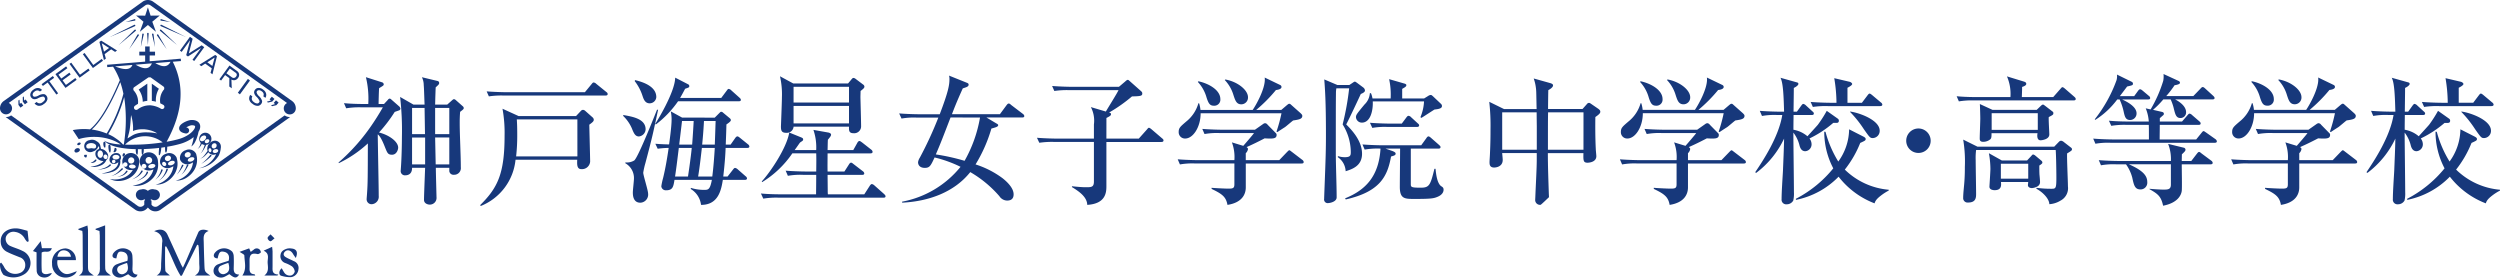 <svg xmlns="http://www.w3.org/2000/svg" xmlns:xlink="http://www.w3.org/1999/xlink" width="371.561" height="41.263" viewBox="0 0 371.561 41.263"><defs><clipPath id="a"><rect width="43.962" height="31.41" fill="#17387b"/></clipPath></defs><g transform="translate(-3925 -43)"><path d="M-303.836-12.162a.394.394,0,0,0-.1-.206l-1.094-.97a.471.471,0,0,0-.248-.124c-.083,0-.144.041-.268.145l-.743.661h-1.8c.021-.867.062-2.147.083-2.56.475-.434.516-.475.516-.661a.292.292,0,0,0-.248-.289l-2.313-.557a2.734,2.734,0,0,1,.268,1.177c.041.33.083,1.92.124,2.891h-1.652l-1.982-1.136a43.664,43.664,0,0,1,.268,5.926c0,1.012-.041,3.2-.165,4.811,0,.083-.021.186-.021.268a.632.632,0,0,0,.723.64c.1,0,.991,0,.97-1.115h1.941c-.021.681-.165,4.006-.165,4.77,0,.578.64.7.805.7a1,1,0,0,0,1.053-1.115c0-.165-.1-3.675-.1-4.357h2v.5a.617.617,0,0,0,.681.537.987.987,0,0,0,1.032-1.115c0-1.838-.165-4.77-.165-6.607,0-.31,0-.888.062-1.631C-303.878-11.955-303.836-12-303.836-12.162Zm-2.147,3.9h-2.106v-3.9h2.106Zm-3.613,0h-1.92v-3.9h1.858Zm3.613,4.5h-2.023l-.083-4.006h2.106Zm-3.593,0h-1.941V-7.764h1.941Zm-3.675-8.3a.609.609,0,0,0-.165-.31l-1.177-1.032a.451.451,0,0,0-.248-.145.406.406,0,0,0-.268.186l-.578.619h-.805c0-.206.041-2.147.083-2.354.619-.372.681-.413.681-.557a.327.327,0,0,0-.248-.31l-2.4-.764a13.741,13.741,0,0,1,.351,3.985h-.681c-.227,0-1.693,0-2.932-.124l.33.764a12,12,0,0,1,2.23-.145h3.221c-.145.248-.681,1.2-1.445,2.333a29.044,29.044,0,0,1-5.141,5.864l.041.1a17.555,17.555,0,0,0,4.315-2.932C-318.1-1.962-318.1-.95-318.207.5c0,.124-.062.764-.062.888a.73.73,0,0,0,.743.764A1.116,1.116,0,0,0-316.473.908c0-1.4-.1-5.843-.145-9.147.207.186.5.454,1.053,1.858.372.929.454,1.177,1.074,1.177.681,0,.909-.764.909-1.053,0-.867-1.28-1.858-2.849-2.251a21.119,21.119,0,0,0,2.333-3.056c.1-.041.537-.186.64-.227A.274.274,0,0,0-313.252-12.059Zm30.807-2.168a.352.352,0,0,0-.165-.268l-1.528-1.239a.666.666,0,0,0-.392-.206c-.124,0-.207.124-.31.248l-.991,1.2H-297.5c-.227,0-1.693-.021-2.932-.124l.33.743a12.644,12.644,0,0,1,2.23-.124h15.114C-282.61-14-282.445-14.041-282.445-14.227Zm-2.065,3.82a.5.5,0,0,0-.186-.351l-1.094-.97a.544.544,0,0,0-.33-.145.487.487,0,0,0-.33.186l-.7.743h-8.528l-2.4-1.094a20.085,20.085,0,0,1,.31,4.006c0,5.616-1.012,7.743-3.634,10.324l.1.124a8.287,8.287,0,0,0,5.162-6.876h9.168c-.021.619-.083,1.4.6,1.4a1.218,1.218,0,0,0,1.321-1.115c0-.516-.124-5.183-.124-5.492C-284.675-10.035-284.51-10.18-284.51-10.407Zm-2.436,5.451h-9.106a27.935,27.935,0,0,0,.165-3.2c0-1.012-.021-1.652-.062-2.292h9Zm15.569-5.761-1.693-.929a5.571,5.571,0,0,1,.124,1.239c0,1.094-.33,3.324-.372,3.675-1.053-.021-1.528-.062-2.044-.1l.351.743a12.232,12.232,0,0,1,1.631-.124c-.227,1.528-.454,2.932-.826,4.46a10.34,10.34,0,0,0-.268,1.239.664.664,0,0,0,.7.6c1.012,0,1.094-.537,1.259-1.549h5.554C-267.227-.021-267.5.02-268.074.02a6.491,6.491,0,0,1-1.982-.289l-.062.145A3.2,3.2,0,0,1-268.57,2.25c2.622.021,3.015-2.313,3.242-3.717h3.262c.124,0,.33-.021.33-.227a.444.444,0,0,0-.206-.31l-1.177-1.032a.8.8,0,0,0-.372-.206c-.124,0-.186.062-.33.248l-.805,1.032h-.64c.268-2.292.33-3.655.351-4.253h3.221c.124,0,.31-.021.31-.227a.467.467,0,0,0-.206-.31l-1.2-.97c-.186-.145-.268-.206-.372-.206-.083,0-.186.041-.33.248l-.681.97h-.723c.062-1.59.083-2.313.1-2.994.516-.351.661-.5.661-.661a.394.394,0,0,0-.145-.248l-.97-.805c-.145-.124-.186-.165-.31-.165-.083,0-.1,0-.227.124l-.743.743Zm4.976.5c-.021.557-.1,3.015-.124,3.51H-268.4c.083-.867.186-1.941.268-3.51Zm-3.262,0c-.041.847-.165,2.767-.227,3.51h-1.92c.083-.764.289-2.4.413-3.51Zm-.289,4.006c-.1,1.094-.372,3.056-.558,4.253h-1.92c.186-1.26.227-1.569.557-4.253Zm.95,4.253c.248-1.466.434-3.221.557-4.253h1.92c-.083,1.3-.186,2.808-.372,4.253Zm-3.407-14.7c-.041,2.209-2.808,6.649-2.973,6.876l.1.083a15.221,15.221,0,0,0,3.3-3.448h9c.124,0,.33,0,.33-.206,0-.145-.1-.227-.207-.33l-1.2-1.074a.736.736,0,0,0-.392-.227c-.124,0-.186.1-.31.268l-.805,1.074h-6.112c.33-.578.516-.929.743-1.363.557-.186.619-.206.619-.392a.283.283,0,0,0-.165-.268Zm-6.029.5A7.187,7.187,0,0,1-277.283-14c.165.5.372,1.156,1.074,1.156a.988.988,0,0,0,.991-.929c0-1.755-2.416-2.333-3.138-2.519Zm-1.734,5.162a5.707,5.707,0,0,1,1.321,1.879c.289.723.5,1.2,1.053,1.2a1.11,1.11,0,0,0,.991-1.053c0-1.549-1.879-1.879-3.283-2.127Zm5.059-.888c-.021.041-2.788,7.1-3.386,7.537a2.132,2.132,0,0,1-1.321.289v.124a2.525,2.525,0,0,1,1.28,2.292c0,.289-.165,1.714-.165,2.044s0,1.528,1.115,1.528A1.208,1.208,0,0,0-276.436.578c0-.5-.723-2.7-.723-3.118a11.5,11.5,0,0,1,.31-1.383c1.032-3.882,1.115-4.295,1.9-7.97Zm30.827-3.428a.409.409,0,0,0-.206-.33l-1.094-.826a.6.6,0,0,0-.33-.145c-.1,0-.165.062-.289.206l-.516.619h-8.135l-1.982-1.074a11.943,11.943,0,0,1,.289,3.118c0,.681-.145,4.315-.145,4.336,0,.6.083.95.785.95a1,1,0,0,0,1.094-.909h8.239c-.021.557-.021.97.681.97a1.024,1.024,0,0,0,1.115-1.012c0-.6-.083-3.613-.1-4.295,0-.392.021-.681.021-.97C-244.432-15.011-244.288-15.135-244.288-15.321Zm-2.292,2.354h-8.239V-15.3h8.239Zm0,3.1h-8.239v-2.6h8.239Zm5.43,10.84c0-.083-.021-.165-.248-.372L-242.8-.64a.8.8,0,0,0-.372-.206c-.165,0-.31.248-.351.31l-.785,1.218h-5.41a5.233,5.233,0,0,1-.021-.6c0-.165-.021-1.92-.021-2.292h5.141c.124,0,.31-.021.31-.227a.459.459,0,0,0-.206-.31l-1.342-1.032c-.145-.1-.268-.248-.413-.248-.124,0-.248.145-.33.289l-.661,1.032h-2.5c-.021-.723,0-1.817,0-2.7h6.38c.145,0,.31-.041.31-.227a.461.461,0,0,0-.206-.33l-1.342-1.053c-.145-.1-.289-.227-.413-.227s-.248.145-.33.31l-.578,1.032h-3.82c.021-.929.021-1.032.041-1.528.372-.454.475-.578.475-.764,0-.227-.392-.31-.413-.31l-2.209-.392a8.018,8.018,0,0,1,.413,2.994h-3.2c.165-.227.289-.392.516-.723.248-.351.268-.392.372-.454.31-.206.372-.248.372-.392,0-.1-.021-.206-.289-.31l-1.776-.723c-.372,2.251-2.767,5.843-4.088,7.268l.062.1A14.69,14.69,0,0,0-255-5.41h3.551c.021.764.021,1.136,0,2.7h-1.611c-.227,0-1.673-.021-2.932-.124l.33.764a10.378,10.378,0,0,1,2.23-.145h1.982c0,1.425-.021,2.478-.021,2.726V.681h-5.245c-.227,0-1.693,0-2.953-.124l.351.764a11.84,11.84,0,0,1,2.23-.145h15.63C-241.335,1.177-241.149,1.177-241.149.97Zm20.627-11.935a.49.49,0,0,0-.206-.31l-1.734-1.321c-.1-.083-.227-.227-.372-.227s-.227.124-.33.248l-.991,1.342h-7.124c.268-.7.661-1.755,1.611-3.841.578-.186.867-.268.867-.557,0-.165-.124-.227-.289-.289l-2.622-1.053a1.916,1.916,0,0,1,.062.5c0,.929-.186,1.941-1.445,5.245h-3.077c-.227,0-1.693-.021-2.953-.124l.351.764a10.378,10.378,0,0,1,2.23-.145h3.242a55.239,55.239,0,0,1-2.746,5.947,1.739,1.739,0,0,0-.268.681c0,.516.372.847.991.847.743,0,.888-.31,1.466-1.549A18.669,18.669,0,0,1-230-3.407a14.636,14.636,0,0,1-8.693,5.183l.021.145c3.861-.186,7.7-1.507,10.117-4.543A16.917,16.917,0,0,1-224.218.97a1.394,1.394,0,0,0,1.136.64c.888,0,.97-.6.97-.929,0-.909-.909-1.817-1.652-2.4a13.683,13.683,0,0,0-4.006-2.044,21.811,21.811,0,0,0,2.354-5.327c.557-.165,1.012-.248,1.012-.516,0-.1-.145-.186-.268-.248l-1.487-.888h5.327C-220.708-10.737-220.522-10.758-220.522-10.964Zm-6.587.227A19.763,19.763,0,0,1-229.4-4.3a31.366,31.366,0,0,0-4.274-.95c.681-1.569,1.094-2.643,2.189-5.492Zm18.79.062c.516-.268.681-.351.681-.578,0-.145-.145-.186-.289-.227a22.844,22.844,0,0,0,3.407-2.4c1.363-.021,1.528-.1,1.528-.434,0-.083,0-.186-.186-.351l-1.652-1.466c-.206-.186-.227-.206-.33-.206s-.268.145-.351.227l-.95.805h-7c-.227,0-1.672-.021-2.932-.124l.33.743a12.643,12.643,0,0,1,2.23-.124h7.309c-.206.475-1.59,2.664-1.879,3.18l-2.23-.661a4.35,4.35,0,0,1,.454,2.581V-7.6h-5.513c-.227,0-1.693-.021-2.953-.124l.351.743a12.643,12.643,0,0,1,2.23-.124h5.885v5.885c0,.847-.392.847-1.2.847-.578,0-1.239-.062-2.065-.145v.124c.95.578,2.251,1.425,2.271,2.643,2.746-.165,2.849-1.838,2.849-2.767V-7.1h8.177c.145,0,.31-.041.31-.227,0-.145-.1-.227-.206-.31l-1.569-1.342c-.227-.186-.31-.227-.392-.227s-.083,0-.31.268l-1.2,1.342h-4.811Zm21.04-3.077c0-1.074-1.528-2.313-3.366-2.643l-.083.083a5.539,5.539,0,0,1,1.28,2.209c.268.826.454,1.4,1.177,1.4A1,1,0,0,0-187.279-13.752Zm8.073,2.767c0-.1-.041-.206-.268-.413l-1.28-1.136c-.248-.227-.268-.248-.392-.248-.062,0-.1,0-.33.186l-.847.723h-3.737a22.038,22.038,0,0,0,2.932-2.953c.124-.021.826-.083.826-.454,0-.186-.124-.268-.268-.33l-2.23-1.074a1.785,1.785,0,0,1,.021.31c0,1.425-1.239,3.675-1.8,4.5h-7.764a4.96,4.96,0,0,0-.206-.991h-.1a5.343,5.343,0,0,1-1.817,2.726c-.888.764-1.115.95-1.115,1.549a.932.932,0,0,0,.97.97c1.177,0,2.292-1.714,2.292-3.758H-182.3a21.888,21.888,0,0,1-.743,2.726l.124.083c.578-.392.785-.516,1.136-.743.186-.124,1.012-.847,1.218-.991C-179.7-10.427-179.205-10.51-179.205-10.985Zm-12.182-2.5c0-1.363-1.776-2.333-3.262-2.643l-.083.1a5.568,5.568,0,0,1,1.3,2.333c.289.888.5,1.2,1.094,1.2A.9.9,0,0,0-191.387-13.483ZM-179-4.13a.441.441,0,0,0-.206-.31l-1.569-1.2c-.268-.206-.289-.227-.372-.227s-.227.165-.434.372L-182.633-4.4h-4.976V-5.431a1.081,1.081,0,0,0,.33-.619c0-.124-.083-.186-.206-.289.805-.351,1.652-.764,2.684-1.3,1.3.083,1.776.041,1.776-.516a.327.327,0,0,0-.1-.248l-1.239-1.26a.5.5,0,0,0-.392-.227.673.673,0,0,0-.31.145l-1.177.826h-4.894c-.227,0-1.672-.021-2.932-.124l.33.764a10.378,10.378,0,0,1,2.23-.145h5.121c-.1.186-1.3,1.569-1.59,1.9l-1.693-.516A6.186,6.186,0,0,1-189.3-4.4h-5.492c-.227,0-1.693-.021-2.932-.124l.33.764a10.378,10.378,0,0,1,2.23-.145h5.864V-.826c0,.578-.186.661-.867.661-.516,0-2.147-.083-2.519-.124v.165c1.445.7,2.147,1.115,2.354,2.375,2.147-.33,2.726-1.549,2.726-2.6V-3.9h8.3C-179.164-3.9-179-3.923-179-4.13Zm14.639-9.436v-1.425c.434-.248.619-.351.619-.557,0-.083-.062-.165-.268-.227l-2.292-.661a10.84,10.84,0,0,1,.227,2.87h-2.7a3.244,3.244,0,0,0-.227-.785h-.165a2.554,2.554,0,0,1-.805,1.693c-1.136,1.383-1.26,1.528-1.26,1.879a.876.876,0,0,0,.867.805c1.321,0,1.693-1.858,1.631-3.159h7.619a6.832,6.832,0,0,1-.537,2.354l.145.1c.289-.165,1.631-1.053,1.941-1.239.434-.062,1.115-.1,1.115-.516a.42.42,0,0,0-.124-.31l-1.2-1.136c-.186-.165-.248-.206-.351-.206a.825.825,0,0,0-.372.145l-.6.372Zm-.31,7.454v.124c0,.805-.041,4.687-.041,5.554,0,1.8.723,1.8,2.209,1.8,2.5,0,2.829-.083,3.386-.31.764-.31.909-.785.909-1.053,0-.31-.145-.392-.33-.516-.619-.392-.785-1.755-.867-2.6h-.165c-.6,2.457-.764,2.808-2.044,2.808-1.445,0-1.466-.1-1.466-.557V-6.112h4.088c.145,0,.33-.021.33-.227,0-.124-.083-.186-.206-.31l-1.2-1.053c-.1-.083-.248-.227-.392-.227-.124,0-.248.165-.31.268l-.764,1.053h-5.8c-.227,0-1.673-.021-2.932-.124l.33.764a11.07,11.07,0,0,1,2.354-.145c-.248,4.15-2.251,6.174-5.265,7.392l.1.165c5.079-1.156,6.194-3.407,6.731-6.38.475-.145.681-.186.681-.434,0-.124-.1-.248-.557-.413l-.95-.33ZM-174-15.569l-1.941-.826c.1,1.342.248,3.118.248,8.2,0,2.313-.041,3.531-.227,8.342-.021.619-.041,1.136-.041,1.218a.531.531,0,0,0,.6.619c.227,0,1.26-.186,1.26-.847,0-1.838-.124-4.79-.124-6.628,0-6.277,0-6.958.021-8.9a3.481,3.481,0,0,1,.062-.681h1.9a40,40,0,0,1-.97,5.368A7.8,7.8,0,0,1-172-5.6c0,.5-.062.764-.909.764A3.384,3.384,0,0,1-173.919-5v.165a2.66,2.66,0,0,1,1.156,2.085c.97-.31,2.436-.785,2.436-2.6,0-1.941-1.549-3.551-2.354-4.357.351-.619,2.127-4.419,2.168-4.522.186-.083.619-.248.619-.516a.6.6,0,0,0-.227-.434l-.97-.723c-.227-.165-.268-.165-.31-.165-.062,0-.1.021-.372.206l-.434.289Zm7.8,5.74c-.227,0-1.693-.021-2.953-.124l.351.764a10.378,10.378,0,0,1,2.23-.145h4.419c.124,0,.31-.041.31-.227,0-.124-.062-.186-.206-.31l-.991-.909a.569.569,0,0,0-.392-.206c-.1,0-.186.083-.31.248l-.681.909Zm31.282-1.776c0-.1-.021-.227-.31-.434l-1.053-.723c-.206-.145-.248-.145-.31-.145a.355.355,0,0,0-.289.145l-.681.764h-5.121c0-.413.021-2.354.041-2.808.165-.083.7-.392.7-.7,0-.186-.186-.268-.372-.33l-2.5-.7a6.736,6.736,0,0,1,.372,1.92c.021.372.041,2.209.062,2.622h-4.852l-2.189-1.074a31.392,31.392,0,0,1,.186,4.088c0,.764,0,1.9-.083,3.655,0,.165-.062,1.012-.062,1.2,0,.33,0,.826.7.826.062,0,1.26-.021,1.26-1.136,0-.124-.041-.64-.083-1.012h5.141v1.074c0,1.136-.124,3.283-.206,5.307,0,.1-.021.392-.021.5a.715.715,0,0,0,.805.805c.062,0,1.239-1.136,1.239-1.136s0-.083-.021-.475c-.062-1.982-.145-4.068-.145-6.07h5.286c-.021,1.074-.041,1.425.619,1.425.206,0,1.3-.083,1.3-.97,0-.145-.083-.909-.083-1.074-.083-1.693-.083-3.51-.062-4.749C-135-11.253-134.915-11.419-134.915-11.6Zm-2.5,5.658H-142.7c0-3.737,0-4.171.021-5.554h5.265Zm-6.938,0h-5.141V-11.5h5.121c0,.743.021,1.858.021,2.044Zm22.8-7.8c0-1.074-1.528-2.313-3.366-2.643l-.083.083a5.539,5.539,0,0,1,1.28,2.209c.268.826.454,1.4,1.177,1.4A1,1,0,0,0-121.556-13.752Zm8.073,2.767c0-.1-.041-.206-.268-.413l-1.28-1.136c-.248-.227-.268-.248-.392-.248-.062,0-.1,0-.33.186l-.847.723h-3.737a22.039,22.039,0,0,0,2.932-2.953c.124-.021.826-.083.826-.454,0-.186-.124-.268-.268-.33l-2.23-1.074a1.785,1.785,0,0,1,.021.31c0,1.425-1.239,3.675-1.8,4.5h-7.764a4.958,4.958,0,0,0-.206-.991h-.1a5.343,5.343,0,0,1-1.817,2.726c-.888.764-1.115.95-1.115,1.549a.932.932,0,0,0,.97.97c1.177,0,2.292-1.714,2.292-3.758h12.017a21.882,21.882,0,0,1-.743,2.726l.124.083c.578-.392.785-.516,1.136-.743.186-.124,1.012-.847,1.218-.991C-113.978-10.427-113.483-10.51-113.483-10.985Zm-12.182-2.5c0-1.363-1.776-2.333-3.262-2.643l-.083.1a5.568,5.568,0,0,1,1.3,2.333c.289.888.5,1.2,1.094,1.2A.9.9,0,0,0-125.665-13.483Zm12.389,9.354a.441.441,0,0,0-.206-.31l-1.569-1.2c-.268-.206-.289-.227-.372-.227s-.227.165-.434.372L-116.91-4.4h-4.976V-5.431a1.081,1.081,0,0,0,.33-.619c0-.124-.083-.186-.206-.289.805-.351,1.652-.764,2.684-1.3,1.3.083,1.776.041,1.776-.516a.327.327,0,0,0-.1-.248l-1.239-1.26a.5.5,0,0,0-.392-.227.673.673,0,0,0-.31.145l-1.177.826h-4.894c-.227,0-1.672-.021-2.932-.124l.33.764a10.377,10.377,0,0,1,2.23-.145h5.121c-.1.186-1.3,1.569-1.59,1.9l-1.693-.516A6.186,6.186,0,0,1-123.58-4.4h-5.492c-.227,0-1.693-.021-2.932-.124l.33.764a10.378,10.378,0,0,1,2.23-.145h5.864V-.826c0,.578-.186.661-.867.661-.516,0-2.147-.083-2.519-.124v.165c1.445.7,2.147,1.115,2.354,2.375,2.147-.33,2.726-1.549,2.726-2.6V-3.9h8.3C-113.441-3.9-113.276-3.923-113.276-4.13ZM-93-12.657a.444.444,0,0,0-.206-.31l-1.3-1.094c-.227-.186-.31-.227-.392-.227-.062,0-.124.021-.31.268l-.826,1.094h-2.147v-2.23c.206-.1.7-.372.7-.557,0-.1-.145-.268-.372-.33l-2.292-.537a22.767,22.767,0,0,1,.33,3.655h-.908c-.227,0-1.693-.021-2.932-.124l.33.743a12.644,12.644,0,0,1,2.23-.124h7.764C-93.186-12.43-93-12.472-93-12.657Zm-.392,3.882c0-1.59-3.077-2.684-4.4-2.849v.062A16.545,16.545,0,0,1-95.746-9c.847,1.2.929,1.321,1.321,1.321A1.063,1.063,0,0,0-93.392-8.776Zm1.342,8.9V0a10.6,10.6,0,0,1-6.525-2.994,15.813,15.813,0,0,0,2.292-3.964c.723-.33.805-.372.805-.578,0-.1-.021-.206-.392-.392l-2.065-1.053a8.3,8.3,0,0,1-1.611,4.79,16.5,16.5,0,0,1-1.9-4.419l-.186-.021a11.635,11.635,0,0,0,1.342,5.451,17.57,17.57,0,0,1-5.554,4.522v.165A12.167,12.167,0,0,0-99.5-1.941a12.342,12.342,0,0,0,5.348,3.964c.083-.268.186-.578.97-1.177A7.756,7.756,0,0,1-92.05.124Zm-7.413-10.365a.352.352,0,0,0-.165-.33l-1.631-1.156a18.789,18.789,0,0,1-1.321,2.065c-.1.124-1.136,1.26-1.549,1.714a4.331,4.331,0,0,0-2.085-.97c0-.867.021-2,.021-2.189h2.684c.145,0,.33-.021.33-.227,0-.124-.062-.186-.206-.31l-.97-.888a.76.76,0,0,0-.392-.227c-.062,0-.124.021-.31.268l-.64.888h-.5c.041-3.035.041-3.386.041-3.531.227-.1.681-.372.681-.6,0-.165-.124-.206-.31-.248l-2.354-.661c.413.764.475,2.87.537,5.038h-.681c-.227,0-1.693-.021-2.932-.124l.33.764a10.378,10.378,0,0,1,2.23-.145h.785c-.537,3.3-2.911,6.855-4.026,8.507l.145.1a13.661,13.661,0,0,0,4.15-5.1c-.021,1.425-.124,3.634-.165,4.728-.062,1.2-.206,3.1-.206,4.274a.684.684,0,0,0,.764.764,1.1,1.1,0,0,0,.97-.557,4.552,4.552,0,0,0,.1-1.239c0-1.26-.083-7.454-.083-8.858a5.116,5.116,0,0,1,.888,1.817c.083.33.248.95.888.95a1.021,1.021,0,0,0,.929-1.032,1.439,1.439,0,0,0-.31-.867,15.931,15.931,0,0,0,3.531-2.313h.475C-99.669-9.932-99.463-9.973-99.463-10.242Zm13.648,2.953a1.82,1.82,0,0,0-1.817-1.817,1.82,1.82,0,0,0-1.817,1.817,1.807,1.807,0,0,0,1.817,1.817A1.807,1.807,0,0,0-85.815-7.289Zm16.6,3.242a.356.356,0,0,0-.165-.289l-.888-.743a.712.712,0,0,0-.33-.165c-.062,0-.145.083-.268.227l-.619.661h-3.758l-1.92-1.074a13.431,13.431,0,0,1,.227,2.313c0,.413-.145,2.56-.145,2.664,0,.434.5.516.785.516,1.053,0,.97-.785.929-1.218h4.047c0,.145-.041.351-.041.475,0,.268.268.434.6.434A2.012,2.012,0,0,0-69.936-.5a.724.724,0,0,0,.372-.723c0-.145-.062-.867-.083-1.053-.021-.434-.021-.909-.021-1.321C-69.214-3.882-69.214-3.965-69.214-4.047Zm4.4-1.962c0-.124-.041-.186-.186-.289l-1.012-.785a.869.869,0,0,0-.413-.206.506.506,0,0,0-.33.165l-.7.723h-11.4l-2.127-1.053a19.645,19.645,0,0,1,.248,4.068c0,.516,0,1.136-.062,2.065-.041.7-.186,1.817-.186,2.519a.653.653,0,0,0,.743.7c1.177,0,1.177-.764,1.177-1.342,0-.7-.062-4.15-.062-4.935a9.388,9.388,0,0,1,.062-1.528h11.831c.062.7.1,3.3.1,4.068,0,1.549-.062,1.693-.661,1.693A15.86,15.86,0,0,1-70.1-.289v.145c1.074.578,1.92,1.569,1.92,2.292a3.628,3.628,0,0,0,1.672-.537A2.075,2.075,0,0,0-65.414-.5c0-.7-.165-4.109-.124-4.894C-64.877-5.8-64.816-5.844-64.816-6.009Zm-6.5,4.357h-4.068V-3.861h4.068Zm3.737-9.725a.27.27,0,0,0-.124-.248l-1.074-.826c-.227-.165-.248-.206-.372-.206-.083,0-.248.145-.31.206l-.6.578h-6.566l-1.879-.867c.021.248.062,1.776.062,2.168,0,.413-.083,2.478-.083,2.932,0,.206,0,.516.516.516a1.633,1.633,0,0,0,1.074-.392c.145-.165.165-.33.165-.888h6.834c-.021.124-.186,1.053.454,1.053.062,0,1.3-.083,1.3-.867,0-.372-.124-2.189-.083-2.581C-67.644-11.13-67.582-11.15-67.582-11.377ZM-69.895-8.9H-76.75v-2.478h6.855Zm5.637-4.584c0-.145-.1-.227-.206-.33l-1.383-1.2c-.1-.083-.268-.227-.372-.227s-.124.041-.33.268l-1.053,1.2h-4.666c.041-1.094.041-1.156.041-1.507.206-.062.619-.206.619-.454,0-.227-.206-.289-.31-.33l-2.56-.785a6.536,6.536,0,0,1,.516,3.077h-5.059c-.227,0-1.693,0-2.932-.124l.33.764a12,12,0,0,1,2.23-.145h14.825C-64.444-13.277-64.258-13.3-64.258-13.483ZM-43.28-7.206a.491.491,0,0,0-.206-.31l-1.4-.991c-.165-.1-.268-.206-.372-.206s-.186.124-.31.268l-.785.97h-5.43c0-.557.021-1.672.021-2.168h5.761c.145,0,.31-.021.31-.206,0-.145-.083-.227-.206-.33l-1.074-.929a.67.67,0,0,0-.372-.206c-.1,0-.206.124-.31.248l-.805.929h-3.3v-.5c.145-.124.392-.351.5-.434a.266.266,0,0,0,.1-.227c0-.145-.1-.227-.268-.268l-1.342-.31a13.178,13.178,0,0,0,1.528-1.549h1.094a7.732,7.732,0,0,1,.434,1.218c.248,1.032.372,1.549,1.032,1.549a.834.834,0,0,0,.826-.867c0-.991-1.218-1.693-1.631-1.9h5.534c.145,0,.33-.021.33-.206,0-.124-.1-.227-.206-.33l-1.177-1.074c-.1-.083-.227-.227-.392-.227-.124,0-.248.165-.33.248l-1.053,1.094h-4.026a14.863,14.863,0,0,0,1.239-1.611c.5-.083.805-.186.805-.372a.306.306,0,0,0-.165-.248L-51.209-17.2a3.524,3.524,0,0,1-.041,1.012,19.382,19.382,0,0,1-1.879,4.253l-.723-.165a6.372,6.372,0,0,1,.454,1.962h-2.973c-.227,0-1.693,0-2.953-.124l.351.764a11.839,11.839,0,0,1,2.23-.145H-53.4c.021.5.021.661.021,2.168h-5.348c-.227,0-1.672-.021-2.932-.124l.33.764a10.378,10.378,0,0,1,2.23-.145h15.507C-43.466-6.979-43.28-7-43.28-7.206Zm-9.911-6.422a.443.443,0,0,0-.206-.33l-.909-.764c-.227-.186-.289-.206-.392-.206-.062,0-.145.021-.31.248l-.557.764h-2.127c.31-.413.578-.764,1.074-1.425.785-.186.867-.186.867-.434a.305.305,0,0,0-.186-.268l-2.189-1.074a2.175,2.175,0,0,1-.062.826,20.632,20.632,0,0,1-3.242,5.823l.083.083a12.137,12.137,0,0,0,3.262-3.035h.351a8.925,8.925,0,0,1,.64,1.982c.145.6.268,1.074.929,1.074a.969.969,0,0,0,.95-.991c0-1.094-1.714-1.858-2.147-2.065H-53.5C-53.356-13.421-53.191-13.442-53.191-13.628ZM-43.9-4.006a.467.467,0,0,0-.206-.31l-1.445-1.074c-.124-.1-.248-.227-.372-.227s-.206.124-.33.268l-.826,1.074H-48.5l.021-.991c.351-.33.537-.5.537-.681a.318.318,0,0,0-.206-.289l-2.375-.578a6.259,6.259,0,0,1,.413,2.54H-57.9c-.227,0-1.693-.021-2.932-.124l.33.764a10.378,10.378,0,0,1,2.23-.145h1.487A6.007,6.007,0,0,1-55.854-1.8c.248,1.156.392,1.755,1.239,1.755a1,1,0,0,0,.991-1.094c0-.888-.537-1.672-2.726-2.643h6.236V-.764c0,.743-.454.743-1.156.743-.475,0-1.672-.083-2.024-.124v.062c1.3.723,1.734,1.115,2.024,2.457C-49.123,1.961-48.586.826-48.5.186c.062-.413,0-3.366,0-3.964h4.295C-44.085-3.779-43.9-3.8-43.9-4.006Zm13.194-9.746c0-1.074-1.528-2.313-3.366-2.643l-.083.083a5.539,5.539,0,0,1,1.28,2.209c.268.826.454,1.4,1.177,1.4A1,1,0,0,0-30.705-13.752Zm8.073,2.767c0-.1-.041-.206-.268-.413l-1.28-1.136c-.248-.227-.268-.248-.392-.248-.062,0-.1,0-.33.186l-.847.723h-3.737a22.038,22.038,0,0,0,2.932-2.953c.124-.021.826-.083.826-.454,0-.186-.124-.268-.268-.33l-2.23-1.074a1.783,1.783,0,0,1,.021.31c0,1.425-1.239,3.675-1.8,4.5h-7.764a4.957,4.957,0,0,0-.206-.991h-.1a5.343,5.343,0,0,1-1.817,2.726c-.888.764-1.115.95-1.115,1.549a.932.932,0,0,0,.97.97c1.177,0,2.292-1.714,2.292-3.758h12.017a21.883,21.883,0,0,1-.743,2.726l.124.083c.578-.392.785-.516,1.136-.743.186-.124,1.012-.847,1.218-.991C-23.127-10.427-22.632-10.51-22.632-10.985Zm-12.182-2.5c0-1.363-1.776-2.333-3.262-2.643l-.083.1a5.568,5.568,0,0,1,1.3,2.333c.289.888.5,1.2,1.094,1.2A.9.9,0,0,0-34.814-13.483ZM-22.425-4.13a.441.441,0,0,0-.206-.31l-1.569-1.2c-.268-.206-.289-.227-.372-.227s-.227.165-.434.372L-26.059-4.4h-4.976V-5.431a1.081,1.081,0,0,0,.33-.619c0-.124-.083-.186-.206-.289.805-.351,1.652-.764,2.684-1.3,1.3.083,1.776.041,1.776-.516a.327.327,0,0,0-.1-.248l-1.239-1.26a.5.5,0,0,0-.392-.227.673.673,0,0,0-.31.145l-1.177.826h-4.894c-.227,0-1.672-.021-2.932-.124l.33.764a10.378,10.378,0,0,1,2.23-.145h5.121c-.1.186-1.3,1.569-1.59,1.9L-33.1-7.041A6.186,6.186,0,0,1-32.729-4.4h-5.492c-.227,0-1.693-.021-2.932-.124l.33.764a10.378,10.378,0,0,1,2.23-.145h5.864V-.826c0,.578-.186.661-.867.661-.516,0-2.147-.083-2.519-.124v.165c1.445.7,2.147,1.115,2.354,2.375,2.147-.33,2.726-1.549,2.726-2.6V-3.9h8.3C-22.59-3.9-22.425-3.923-22.425-4.13Zm20.276-8.528a.444.444,0,0,0-.206-.31l-1.3-1.094c-.227-.186-.31-.227-.392-.227-.062,0-.124.021-.31.268l-.826,1.094H-7.332v-2.23c.206-.1.7-.372.7-.557,0-.1-.145-.268-.372-.33l-2.292-.537a22.768,22.768,0,0,1,.33,3.655h-.909c-.227,0-1.693-.021-2.932-.124l.33.743a12.644,12.644,0,0,1,2.23-.124h7.764C-2.335-12.43-2.149-12.472-2.149-12.657Zm-.392,3.882c0-1.59-3.077-2.684-4.4-2.849v.062A16.544,16.544,0,0,1-4.9-9c.847,1.2.929,1.321,1.321,1.321A1.063,1.063,0,0,0-2.541-8.776ZM-1.2.124V0A10.6,10.6,0,0,1-7.724-2.994,15.813,15.813,0,0,0-5.432-6.959c.723-.33.805-.372.805-.578,0-.1-.021-.206-.392-.392L-7.084-8.982a8.3,8.3,0,0,1-1.611,4.79,16.5,16.5,0,0,1-1.9-4.419l-.186-.021A11.635,11.635,0,0,0-9.438-3.18a17.57,17.57,0,0,1-5.554,4.522v.165A12.167,12.167,0,0,0-8.653-1.941,12.342,12.342,0,0,0-3.305,2.023c.083-.268.186-.578.97-1.177A7.756,7.756,0,0,1-1.2.124ZM-8.612-10.242a.352.352,0,0,0-.165-.33l-1.631-1.156A18.79,18.79,0,0,1-11.73-9.663c-.1.124-1.136,1.26-1.549,1.714a4.331,4.331,0,0,0-2.085-.97c0-.867.021-2,.021-2.189h2.684c.145,0,.33-.021.33-.227,0-.124-.062-.186-.206-.31l-.97-.888a.76.76,0,0,0-.392-.227c-.062,0-.124.021-.31.268l-.64.888h-.5c.041-3.035.041-3.386.041-3.531.227-.1.681-.372.681-.6,0-.165-.124-.206-.31-.248l-2.354-.661c.413.764.475,2.87.537,5.038h-.681c-.227,0-1.693-.021-2.932-.124l.33.764a10.378,10.378,0,0,1,2.23-.145h.785c-.537,3.3-2.911,6.855-4.026,8.507l.145.1a13.661,13.661,0,0,0,4.15-5.1c-.021,1.425-.124,3.634-.165,4.728-.062,1.2-.206,3.1-.206,4.274a.684.684,0,0,0,.764.764,1.1,1.1,0,0,0,.97-.557,4.551,4.551,0,0,0,.1-1.239c0-1.26-.083-7.454-.083-8.858a5.116,5.116,0,0,1,.888,1.817c.083.33.248.95.888.95a1.021,1.021,0,0,0,.929-1.032,1.438,1.438,0,0,0-.31-.867A15.931,15.931,0,0,0-9.438-9.932h.475C-8.818-9.932-8.612-9.973-8.612-10.242Z" transform="translate(4297.76 71.2)" fill="#17387b"/><path d="M514.3,28.251l.4,1.234,1.354-.015-1.1.916.545,1.5-1.2-1.012-1.2,1.012.545-1.5-1.1-.916,1.354.015Z" transform="translate(3432.68 15.841)" fill="#17387b"/><g transform="translate(0 0.023)"><g transform="translate(3925 42.977)"><g transform="translate(0 0)" clip-path="url(#a)"><path d="M474.393,72.355l-1.367.207,1.316-.425a.112.112,0,1,1,.069.214l-.018,0" transform="translate(-454.362 -69.285)" fill="#17387b"/><path d="M416.41,93.373l-3.772,1.635,3.677-1.838a.112.112,0,0,1,.1.2l-.006,0" transform="translate(-396.357 -89.483)" fill="#17387b"/><path d="M448.452,111.713l-2.563,2.141,2.414-2.308a.112.112,0,1,1,.155.162l-.005,0" transform="translate(-428.296 -107.115)" fill="#17387b"/><path d="M487.578,129.5l-1.439,2.041,1.25-2.162a.112.112,0,1,1,.194.112l-.005.008" transform="translate(-466.957 -124.221)" fill="#17387b"/><path d="M530.826,126.466l-.437,1.863.217-1.9a.112.112,0,1,1,.223.025.127.127,0,0,1,0,.013" transform="translate(-509.461 -121.344)" fill="#17387b"/><path d="M554.474,123.885l-.112,1.7-.112-1.7a.112.112,0,0,1,.224-.015s0,.01,0,.015" transform="translate(-532.381 -118.882)" fill="#17387b"/><path d="M604.231,72.138l1.316.425-1.367-.207a.112.112,0,1,1,.034-.222l.018,0" transform="translate(-580.249 -69.286)" fill="#17387b"/><path d="M604.41,93.171l3.677,1.838-3.771-1.635a.112.112,0,1,1,.089-.205l.006,0" transform="translate(-580.406 -89.483)" fill="#17387b"/><path d="M602.506,111.546l2.414,2.308-2.563-2.141a.112.112,0,1,1,.143-.172l.006,0" transform="translate(-578.551 -107.115)" fill="#17387b"/><path d="M591.263,129.38l1.25,2.162-1.439-2.041a.112.112,0,1,1,.183-.129l.005.008" transform="translate(-567.733 -124.221)" fill="#17387b"/><path d="M572.857,126.427l.217,1.9-.437-1.863a.112.112,0,0,1,.218-.051s0,.009,0,.013" transform="translate(-550.039 -121.343)" fill="#17387b"/><path d="M571.893,317.864a3.8,3.8,0,0,1,.605.117,3.343,3.343,0,0,1,.446-1.923l-1.052-.751Z" transform="translate(-549.328 -302.866)" fill="#17387b"/><path d="M522.987,317.664a3.307,3.307,0,0,1,.677-.134v-2.564l-1.283.883a3.117,3.117,0,0,1,.605,1.815" transform="translate(-501.77 -302.538)" fill="#17387b"/><path d="M503.011,588.818c.013-.037.028-.073.039-.11.021-.073.045-.143.059-.213a2.882,2.882,0,0,0,.065-.383c0-.058.01-.111.012-.163V587.8c0-.022,0-.043,0-.062l0-.046c0-.029,0-.053,0-.073l0-.061h-.011a.913.913,0,0,0-.018-.256,1.353,1.353,0,1,0-1.065,1.352,1.589,1.589,0,0,0,.388-.139l0,.021c-.006.03-.016.059-.024.09s-.015.062-.027.092c-.022.061-.042.125-.07.188s-.056.128-.087.193a2.882,2.882,0,0,1-.234.381,2.973,2.973,0,0,1-.3.359,3.4,3.4,0,0,1-.356.316,3.272,3.272,0,0,1-.388.257c-.065.04-.132.072-.2.107s-.131.063-.2.089l-.1.041-.095.035c-.062.024-.123.042-.182.062s-.117.032-.171.048-.108.025-.157.037c-.1.019-.188.036-.261.043s-.132.014-.171.019l-.061.006.06.013a1.728,1.728,0,0,0,.172.03,2.508,2.508,0,0,0,.273.021c.053,0,.11,0,.17,0s.123-.007.188-.015.134-.015.2-.03l.107-.021.109-.026.056-.013.056-.017.113-.035c.075-.028.153-.053.229-.087a3.644,3.644,0,0,0,.46-.233,3.516,3.516,0,0,0,.831-.684l.088-.1.082-.106c.028-.035.053-.071.077-.108s.051-.072.073-.109a3.043,3.043,0,0,0,.232-.448c.017-.037.029-.075.043-.112m-1.679-.523a.353.353,0,1,1,.035-.447.32.32,0,0,1-.035.447m.023-.938a.49.49,0,1,1,.554.285.445.445,0,0,1-.554-.285m.952.985c-.289.063-.553-.024-.59-.193s.167-.358.456-.421.553.024.59.193-.167.358-.456.421" transform="translate(-479.684 -563.341)" fill="#17387b"/><path d="M589.482,579.351c.011-.038.017-.077.026-.115s.016-.075.022-.112c.01-.074.023-.146.027-.216a2.9,2.9,0,0,0,.008-.382c0-.057-.007-.11-.012-.16l-.019-.142-.009-.06-.009-.045-.014-.07-.012-.059-.01,0a.9.9,0,0,0-.054-.247,1.192,1.192,0,0,0-1.584-.553,1.206,1.206,0,0,0-.835,1.465,1.192,1.192,0,0,0,1.584.553,1.53,1.53,0,0,0,.354-.189v.021c0,.03-.007.06-.011.091s-.006.062-.013.093c-.012.063-.022.128-.041.193s-.036.132-.057.2a2.841,2.841,0,0,1-.171.4,2.927,2.927,0,0,1-.241.391,3.327,3.327,0,0,1-.3.357,3.193,3.193,0,0,1-.337.3c-.057.048-.117.088-.174.131s-.117.08-.176.115l-.086.053-.086.047c-.056.032-.113.058-.167.086s-.108.048-.158.071-.1.039-.146.058c-.094.032-.176.061-.245.078s-.125.032-.162.042l-.058.014.06,0a1.637,1.637,0,0,0,.17,0,2.488,2.488,0,0,0,.266-.018c.051-.008.106-.015.163-.025s.117-.024.179-.041.127-.033.192-.057l.1-.035.1-.041.052-.021.051-.024.1-.05c.068-.038.14-.073.208-.116a3.511,3.511,0,0,0,.41-.291,3.352,3.352,0,0,0,.38-.361,3.417,3.417,0,0,0,.324-.42l.07-.112.064-.115c.022-.038.04-.077.059-.116s.039-.077.055-.117a3,3,0,0,0,.16-.469m-1.663-.39a.309.309,0,0,1-.432-.057.317.317,0,0,1-.03-.44.309.309,0,0,1,.433.057.317.317,0,0,1,.03.44m-.11-.916a.437.437,0,0,1,.3-.531.432.432,0,0,1,.574.2.437.437,0,0,1-.3.53.432.432,0,0,1-.574-.2m1.055.826c-.269.1-.535.054-.595-.106s.111-.372.38-.473.536-.054.595.106-.111.372-.38.473" transform="translate(-563.182 -554.324)" fill="#17387b"/><path d="M664.822,564.763l-.019-.14-.009-.059-.009-.044-.014-.069-.012-.058-.01,0a.9.9,0,0,0-.053-.243,1.167,1.167,0,0,0-1.552-.546,1.186,1.186,0,0,0-.816,1.441,1.167,1.167,0,0,0,1.552.546,1.5,1.5,0,0,0,.346-.186v.021c0,.029-.007.059-.01.089s-.006.061-.013.092c-.012.062-.022.126-.04.19s-.035.13-.055.2a2.818,2.818,0,0,1-.167.4,2.881,2.881,0,0,1-.236.385,3.233,3.233,0,0,1-.292.351,3.073,3.073,0,0,1-.33.3c-.056.047-.115.087-.171.13s-.115.078-.172.112l-.084.052-.084.047c-.055.031-.11.057-.163.084s-.105.047-.155.07-.1.039-.143.057c-.091.031-.172.06-.24.077s-.122.032-.159.041l-.057.014.059,0a1.6,1.6,0,0,0,.167,0,2.343,2.343,0,0,0,.26-.017c.05-.008.1-.015.159-.025s.115-.023.175-.04.124-.033.188-.057l.1-.034.1-.04.051-.021.05-.024.1-.049c.067-.037.137-.071.2-.114a3.442,3.442,0,0,0,.4-.286,3.3,3.3,0,0,0,.372-.355,3.358,3.358,0,0,0,.317-.414l.069-.11.062-.113c.021-.037.04-.076.058-.114s.038-.076.053-.115a2.968,2.968,0,0,0,.156-.461c.011-.037.017-.076.025-.113s.016-.074.021-.11c.009-.073.023-.144.026-.212a2.82,2.82,0,0,0,.008-.376c0-.056-.007-.108-.011-.157m-1.807-.317a.43.43,0,0,1,.3-.522.422.422,0,0,1,.562.2.43.43,0,0,1-.3.522.423.423,0,0,1-.562-.2m1.034.814c-.264.1-.525.053-.583-.1s.108-.366.372-.465.524-.053.583.1-.108.366-.371.466" transform="translate(-635.546 -541.276)" fill="#17387b"/><path d="M752.009,531a.875.875,0,0,0-1.06-.913,1.209,1.209,0,0,0-.964,1.222.971.971,0,0,0,.056.278l-.032.042c-.028.036-.068.089-.115.153l-.159.218c-.058.08-.119.163-.184.243-.032.04-.066.079-.1.117s-.069.073-.1.1c-.017.017-.035.033-.053.047s-.035.03-.053.043c-.036.026-.07.051-.1.071l-.047.029-.044.024a.812.812,0,0,1-.073.037l-.065.031.069-.022c.022-.006.049-.016.078-.028l.048-.018.052-.023c.037-.016.075-.037.115-.058.02-.011.04-.024.06-.037a.715.715,0,0,0,.062-.041c.042-.028.082-.061.123-.094s.081-.07.119-.106c.077-.074.151-.15.219-.221l.185-.194.11-.112a.873.873,0,0,0,.838.359,1.078,1.078,0,0,0,.3-.084l-.006.018c-.009.026-.021.051-.031.076s-.021.052-.034.078l-.027.057a3.777,3.777,0,0,1-2.465,1.886,4.126,4.126,0,0,0,2.957-1.886l0-.007c.028-.062.058-.122.08-.183a3.3,3.3,0,0,0,.117-.34c.014-.053.027-.1.039-.149l.028-.136.011-.058.006-.044.01-.07.009-.059h-.009a1.118,1.118,0,0,0,.034-.25m-1.513.76c-.1.068-.234,0-.294-.146a.351.351,0,0,1,.076-.4c.1-.073.239-.006.3.148a.346.346,0,0,1-.081.4m.137-.863a.452.452,0,0,1,.361-.447.319.319,0,0,1,.382.327.451.451,0,0,1-.369.438.319.319,0,0,1-.374-.318m.564,1c-.22.029-.4-.073-.4-.229s.173-.313.4-.346.413.072.412.234-.185.312-.407.341" transform="translate(-719.181 -509.155)" fill="#17387b"/><path d="M758.507,584.13c.188-.144.367-.3.5-.422.033-.03.063-.059.089-.084l.067-.065.058-.056.009-.01a.112.112,0,1,0-.175-.14l-.051.063-.058.071c-.022.027-.047.058-.076.091-.113.132-.268.305-.435.468a6.389,6.389,0,0,1-.479.427c-.068.055-.127.1-.168.13l-.065.048.07-.04c.045-.026.108-.063.183-.11a6.477,6.477,0,0,0,.532-.372" transform="translate(-727.824 -560.296)" fill="#17387b"/><path d="M744.465,502.134c.023-.025.048-.051.07-.079s.045-.057.067-.086a2.719,2.719,0,0,0,.207-.343l.008-.017a.855.855,0,0,0,.423.153l-.018.063c-.022.073-.049.158-.081.248-.016.045-.033.092-.052.139s-.038.094-.057.142-.041.094-.063.14-.043.091-.066.133-.045.083-.067.121-.046.072-.066.105-.043.06-.063.084-.038.045-.054.061l-.052.049.058-.041c.018-.014.038-.033.062-.054s.047-.049.075-.077.054-.062.081-.1.057-.073.085-.114.057-.082.085-.126.055-.088.083-.133.054-.091.078-.136.049-.09.072-.134c.046-.088.085-.171.118-.244.016-.037.031-.07.043-.1l.015-.038a.905.905,0,1,0-1.027-.894.921.921,0,0,0,.227.609c-.007.025-.015.055-.025.089a2.556,2.556,0,0,1-.128.357c-.015.031-.029.062-.046.092s-.033.058-.05.086-.035.053-.053.077-.035.046-.053.066-.033.038-.048.053-.028.029-.04.039l-.036.033.042-.025c.014-.008.029-.018.047-.031s.038-.026.059-.043.044-.035.067-.056.046-.044.07-.068m1.3-1.207a.23.23,0,0,1,.157.294.432.432,0,0,1-.29.272c-.2.057-.4-.036-.371-.249a.408.408,0,0,1,.5-.316m-1.214-.031a.667.667,0,0,1,.661-.541.276.276,0,0,1,.23.389.734.734,0,0,1-.426.437c-.258.1-.5-.006-.465-.285" transform="translate(-714.817 -480.223)" fill="#17387b"/><path d="M292.506,187.8l.038-.158c.012-.048.02-.085.027-.118l.013-.063a1.849,1.849,0,0,0,.165-.333,1.2,1.2,0,0,0,.078-.519.907.907,0,0,0-.076-.294.871.871,0,0,0-.174-.253.952.952,0,0,0-.223-.167,1.2,1.2,0,0,0-.224-.1,1.722,1.722,0,0,0-.408-.073l-.094,0h-.1l-.065,0-.053.006c-.034,0-.067.01-.1.016a2.553,2.553,0,0,0-.335.092c-.1.035-.2.073-.291.114a3.178,3.178,0,0,0-.506.279,1.668,1.668,0,0,0-.227.187,1.124,1.124,0,0,0-.109.125.809.809,0,0,0-.1.177.636.636,0,0,0-.046.263.608.608,0,0,0,.083.279.7.7,0,0,0,.142.17c.022.019.045.037.066.052s.042.029.061.039a1.182,1.182,0,0,0,.2.093c.056.021.1.036.146.048.084.023.145.037.186.045l.062.012.042.006a.448.448,0,1,0,.094-.891h0l-.034,0a2.3,2.3,0,0,1,.281-.159c.07-.034.144-.066.221-.094a1.8,1.8,0,0,1,.227-.069l.051-.01.035,0h.056l.063,0a.966.966,0,0,1,.227.036.325.325,0,0,1,.132.067.108.108,0,0,1,.034.075.449.449,0,0,1-.032.189,1.181,1.181,0,0,1-.129.25,2.479,2.479,0,0,1-.448.5,3.968,3.968,0,0,1-.6.425,5.1,5.1,0,0,1-.7.336q-.093.036-.187.069c-.063.022-.127.043-.188.062s-.14.042-.2.058l-.2.054c-.5.132-1.025.241-1.551.333,2.436-4.426,2.71-8.352.912-11.894l1.22-.1-.029-.354-4.623.382v-.857h.8v-.572h-.8v-.769h-.671v.769h-.868v.572h.868v.913l-5.658.467.029.354.863-.071a10.832,10.832,0,0,1,1,2.012c-1.585,3.761-3.075,6.218-4.432,7.306l-.054-.006c-.073-.009-.146-.013-.218-.018l-.215-.014-.211-.007c-.07,0-.138,0-.206,0-.136,0-.269,0-.4.008l-.19.009c-.062,0-.123.01-.183.015l-.176.015-.167.02c-.109.014-.213.026-.309.044s-.157.026-.231.04l.887,1.343.086-.027.142-.039c.049-.013.1-.028.149-.04l.157-.036c.106-.026.218-.045.332-.067.057-.012.116-.02.175-.029l.181-.027.186-.021c.063-.007.126-.015.19-.018l.194-.014c.065,0,.131-.005.2-.008.133-.007.268,0,.4-.005l.205.007.1,0,.1.007c.069.005.139.009.208.015l.208.022a7.719,7.719,0,0,1,.825.141,6.944,6.944,0,0,1,.784.223c.063.021.125.043.186.067l.181.071c.116.052.234.1.342.156a5.528,5.528,0,0,1,.6.34l.115.079a8.5,8.5,0,0,1-1.724-.256c-.03-.008-.059-.018-.087-.027s-.056-.018-.081-.028c-.053-.018-.1-.037-.146-.055a1.814,1.814,0,0,1-.221-.112c-.03-.017-.054-.034-.075-.048l-.03-.02-.023-.019-.043-.034.03.045.017.025.023.029a.723.723,0,0,0,.062.071,1.928,1.928,0,0,0,.5.363,4.571,4.571,0,0,0,.886.35,9.324,9.324,0,0,0,1.2.254,14.259,14.259,0,0,0,1.436.139c.164.008.331.013.5.016,0,.03,0,.062,0,.094,0,.063,0,.13.008.2s.013.135.023.2a1.053,1.053,0,0,0,.043.172.8.8,0,0,0,.052.119.447.447,0,0,0,.027.043l.11-.02a.476.476,0,0,0,.012-.046c.007-.029.015-.07.022-.119s.013-.105.016-.165.005-.125.008-.189,0-.129,0-.19c0-.032,0-.063,0-.092q.275,0,.557-.006c0,.031,0,.064,0,.1,0,.061,0,.126,0,.19s0,.129.008.189.009.117.016.165.015.09.022.119a.479.479,0,0,0,.012.046l.11.02a.436.436,0,0,0,.027-.043.8.8,0,0,0,.052-.119,1.056,1.056,0,0,0,.043-.172c.01-.063.017-.131.022-.2s.009-.135.008-.2c0-.038,0-.073,0-.107.525-.019,1.064-.052,1.61-.1q.33-.032.664-.071l-.008.123-.018.247-.009.127c0,.042-.007.083-.009.123,0,.08-.006.156,0,.221,0,.033,0,.063,0,.09s0,.051.007.07c0,.039.01.062.01.062l.11.018s.012-.02.029-.055c.009-.018.018-.04.029-.064s.022-.053.032-.085.022-.065.033-.1.02-.075.029-.115c.017-.08.033-.167.048-.253s.025-.174.032-.257c.007-.068.009-.132.011-.19q.281-.037.562-.081,0,.035,0,.072c0,.061,0,.126,0,.19s0,.129.008.189.009.117.016.165.015.09.022.119.012.046.012.046l.11.02a.47.47,0,0,0,.027-.043.8.8,0,0,0,.052-.119,1.049,1.049,0,0,0,.043-.172c.01-.063.017-.131.023-.2s.009-.135.008-.2c0-.044,0-.086,0-.125.547-.093,1.092-.2,1.626-.343l.214-.057c.081-.022.137-.038.215-.062s.147-.047.218-.071.142-.051.212-.078a5.838,5.838,0,0,0,.806-.384,4.9,4.9,0,0,0,.635-.436c0,.013,0,.026,0,.038-.008.072-.019.144-.03.216s-.024.144-.04.214-.031.139-.048.205l-.053.19-.046.174c-.015.054-.032.1-.046.147s-.029.082-.04.114c-.025.062-.037.1-.037.1s.032-.022.087-.066c.027-.022.057-.051.092-.084s.072-.074.111-.119a1.7,1.7,0,0,0,.12-.152,1.907,1.907,0,0,0,.11-.184c.034-.066.07-.134.1-.2s.064-.143.1-.216.06-.147.085-.22.05-.146.073-.216.042-.139.062-.2.035-.127.05-.184m-1.978-.778c-.006.012-.008.011,0,0l.005-.008v0m-7.694-.594.013.185c0,.062,0,.124.006.187s0,.125,0,.188,0,.125-.008.188l-.006.095c0,.025,0,.05-.008.075q.119-.05.24-.089c.089-.028.178-.055.268-.075s.181-.038.271-.053.182-.024.273-.032.182-.013.272-.013h.136l.135,0c.09,0,.18.012.269.022s.178.023.266.038.176.032.262.053.173.043.258.068.169.053.252.084.165.064.246.1.16.075.237.117.153.087.226.136l-.129-.024-.128-.022c-.085-.014-.17-.027-.254-.038s-.169-.021-.253-.031-.168-.016-.252-.022-.168-.01-.251-.014-.167,0-.25-.006-.166,0-.249,0l-.124,0-.123.007-.123.009-.122.012-.121.015-.12.017-.119.021-.118.023c-.078.016-.156.035-.233.056l-.114.033c-.038.011-.075.024-.112.036s-.073.027-.11.04-.072.03-.108.044-.071.032-.106.048-.069.035-.1.052l-.1.057-.1.06-.6.37.177-.666c.014-.055.031-.109.044-.164s.028-.11.039-.166.025-.111.034-.168.021-.113.03-.169.018-.114.026-.171l.023-.173c.007-.058.012-.116.019-.175l.018-.176c0-.059.009-.118.015-.177l.014-.178.027-.359.014-.181.015-.181c.006-.061.011-.121.018-.182s.012-.122.021-.183c.019.059.034.118.051.177s.031.119.045.178.028.119.04.179.026.12.036.18.023.12.032.181l.028.182c.016.122.031.244.04.367m2.486-2.889h-.042a2.9,2.9,0,0,0-1.75.612.336.336,0,0,1-.4-.542,4.371,4.371,0,0,1,.455-.292,2.492,2.492,0,0,0-.64-1.994l-.007-.009,0-.006,0-.006-.009-.015-.008-.014-.008-.016-.006-.015-.006-.016,0-.015,0-.016,0-.016,0-.016c0-.006,0-.011,0-.017s0-.01,0-.015,0-.011,0-.017,0-.01,0-.016,0-.011,0-.016,0-.011,0-.016,0-.01,0-.016l0-.016,0-.015L282.9,181l.005-.014.007-.016.007-.014.008-.015.008-.014.01-.013.01-.013.011-.012.012-.013.012-.011.013-.012.006,0,.008-.005.007-.006,2.091-1.44h0l.007,0,.015-.009h0l.005,0,.007,0,.014-.007,0,0,0,0,0,0h0l.013,0,.019-.006.011,0,.02,0,.011,0,.02,0h.065l.015,0,.012,0h.007l.014,0,.011,0,.007,0,.012,0,.012,0,.007,0,.01,0,.013.006.007,0,.009.005.013.008.007,0,0,0,1.878,1.341.028.022a.332.332,0,0,1,.047.05h0l.018.027.007.012.009.016.008.019,0,.011.007.021,0,.01c0,.007,0,.014,0,.02l0,.011c0,.006,0,.012,0,.018s0,.009,0,.014,0,.01,0,.016,0,.011,0,.017,0,.009,0,.013,0,.013,0,.019l0,.012c0,.007,0,.013,0,.02l0,.013c0,.006,0,.012-.005.019l-.007.017-.005.013c0,.009-.009.018-.014.027v0a.336.336,0,0,1-.043.058l-.01.01-.011.012a2.541,2.541,0,0,0-.487,1.988q.211.1.424.216a.336.336,0,1,1-.329.585,3.6,3.6,0,0,0-1.7-.515m-2.066-6.029,2.42-.2c-.432,1.042-1.348.824-2.42.2m2.924-.241,2.268-.187c-.423.839-1.212.825-2.268.187m-3.4.281c-.3.777-1.224.769-2.577.213Zm-4.61,9.905-.222-.065c-.074-.02-.149-.038-.224-.058l-.112-.028-.113-.024c-.075-.016-.15-.033-.225-.048-.15-.026-.3-.057-.449-.075l-.085-.012c1.313-1.147,2.737-3.509,4.239-7.032a13.381,13.381,0,0,1,.463,1.708,22.292,22.292,0,0,1-2.485,5.918c-.255-.107-.52-.2-.789-.282m2.345,1.146c-.1-.08-.216-.151-.33-.229L280,188.26c-.059-.038-.121-.072-.183-.107a7.2,7.2,0,0,0-.659-.33,22.526,22.526,0,0,0,2.373-5.5,23.021,23.021,0,0,1-.06,7.05l-.109,0c-.087-.1-.185-.2-.292-.3a5.853,5.853,0,0,0-.563-.468m5.474.609c-.566.062-1.126.107-1.667.136s-1.066.042-1.562.047c-.383,0-.749,0-1.094-.01a4.182,4.182,0,0,1,5.593-.338c-.424.065-.849.12-1.269.165" transform="translate(-263.073 -167.887)" fill="#17387b"/><path d="M682.826,620.278a1.88,1.88,0,0,1-.132.142l-.055.05.061-.042a1.862,1.862,0,0,0,.151-.125c.03-.028.062-.058.094-.092s.065-.07.1-.108.067-.079.1-.122.065-.086.1-.13.063-.089.092-.134.058-.09.085-.133c.054-.087.1-.17.141-.241l.054-.1.04-.075.034-.066.006-.013a.112.112,0,1,0-.211-.077l-.025.069c-.008.022-.018.05-.03.079l-.039.1c-.03.074-.065.16-.106.251-.02.045-.042.092-.065.139s-.048.094-.072.141-.051.093-.078.138-.054.088-.081.13-.055.082-.083.118-.055.07-.08.1" transform="translate(-655.704 -594.515)" fill="#17387b"/><path d="M666.634,620.438a.112.112,0,0,0-.148.057h0l-.1.232c-.062.138-.144.322-.235.5-.046.089-.094.177-.143.258-.024.041-.049.078-.072.115s-.047.07-.069.1c-.044.062-.083.112-.11.146l-.044.054.051-.048c.032-.031.078-.075.13-.131.027-.027.054-.059.083-.091s.059-.068.089-.106c.06-.075.122-.157.18-.241.118-.168.226-.341.306-.471l.133-.216a.086.086,0,0,0,.007-.014.112.112,0,0,0-.057-.148" transform="translate(-639.444 -595.948)" fill="#17387b"/><path d="M597.934,636.975c-.02.025-.04.05-.06.073-.082.094-.162.178-.235.247-.035.036-.07.066-.1.093s-.057.051-.08.07l-.07.06.076-.052c.024-.016.054-.037.087-.061s.071-.051.11-.083c.08-.062.17-.138.263-.225.023-.021.046-.045.069-.068s.047-.046.069-.071.046-.049.069-.074l.066-.078c.043-.053.087-.106.125-.161s.077-.109.113-.163.068-.107.1-.159.056-.1.079-.146.044-.089.062-.127.033-.072.044-.1l.037-.085,0-.011a.112.112,0,1,0-.214-.067l-.027.088c-.009.029-.02.061-.033.1s-.027.079-.046.125-.038.095-.06.146-.049.1-.075.16-.058.111-.091.166-.068.111-.1.167l-.056.081c-.019.027-.039.053-.059.079s-.04.051-.06.076" transform="translate(-573.818 -610.626)" fill="#17387b"/><path d="M585.63,638.8c.036-.038.075-.077.111-.118s.074-.084.11-.128.071-.089.1-.135.064-.092.092-.137l.041-.067.037-.066c.025-.043.045-.084.065-.123s.036-.075.051-.106.027-.059.037-.081l.031-.07,0-.013a.112.112,0,1,0-.215-.064l-.022.073c-.007.023-.015.052-.026.083s-.021.066-.035.1-.028.08-.046.123l-.027.066-.031.068c-.021.046-.045.093-.07.14s-.053.094-.081.141-.059.092-.091.136-.063.087-.094.129c-.063.083-.124.159-.176.224l-.176.216.2-.193c.06-.058.131-.126.2-.2" transform="translate(-562.134 -612.448)" fill="#17387b"/><path d="M515.122,647.26c-.053.038-.106.074-.159.109-.1.069-.2.13-.29.183-.172.1-.285.177-.285.177s.12-.06.3-.146c.091-.044.2-.095.309-.153.056-.029.114-.06.172-.093s.116-.069.174-.1.114-.075.168-.116.105-.084.156-.125l.07-.067.034-.032.031-.034.059-.066c.018-.022.034-.045.05-.066s.032-.041.045-.062L516,646.6l.033-.055c.009-.016.015-.031.021-.044l.04-.083,0-.011a.112.112,0,0,0-.211-.075l-.031.087c-.005.014-.01.03-.016.045l-.022.045-.024.052c-.009.019-.022.038-.034.058s-.024.042-.038.063l-.046.064-.024.034-.028.033-.057.068c-.043.043-.084.09-.133.132s-.1.086-.148.128-.1.081-.158.118" transform="translate(-494.093 -620.759)" fill="#17387b"/><path d="M497.558,643.235c.047-.023.1-.048.149-.075l.077-.042.078-.046c.027-.015.052-.033.078-.049s.052-.034.077-.052c.052-.035.1-.074.15-.112.024-.019.047-.04.07-.059s.046-.04.067-.06l.063-.06.058-.06c.039-.039.07-.079.1-.115s.057-.073.082-.1.043-.058.058-.08l.048-.069.007-.011a.112.112,0,1,0-.2-.107l-.04.074c-.013.023-.028.053-.046.082s-.037.065-.063.1-.05.077-.082.117l-.047.063-.052.063c-.017.022-.036.043-.056.063s-.039.043-.06.063c-.042.041-.084.083-.13.122-.022.02-.045.04-.068.058s-.046.039-.07.056l-.07.053-.071.05c-.046.033-.093.062-.137.09s-.086.054-.126.077c-.079.047-.146.083-.192.109l-.074.04.078-.032c.05-.02.12-.049.2-.087.042-.018.087-.04.135-.062" transform="translate(-477.524 -616.741)" fill="#17387b"/><path d="M417.5,591.1a2.865,2.865,0,0,0,.327-.343c.025-.029.046-.06.068-.089s.044-.059.064-.089c.038-.061.079-.118.11-.177a2.726,2.726,0,0,0,.16-.329c.019-.051.038-.1.054-.144l.04-.131.016-.056.01-.042.015-.067.013-.056-.01,0a.861.861,0,0,0,.051-.236,1.268,1.268,0,1,0-1.316.94,1.488,1.488,0,0,0,.385-.023l-.009.017c-.014.025-.03.049-.045.075s-.03.052-.049.076c-.036.05-.071.1-.113.151s-.084.1-.129.151a2.715,2.715,0,0,1-.311.283,2.827,2.827,0,0,1-.367.244,3.205,3.205,0,0,1-.4.191,3.067,3.067,0,0,1-.417.13c-.069.019-.138.03-.205.045s-.134.023-.2.029l-.1.012-.094.007c-.062.005-.122.006-.18.008s-.114,0-.167,0-.1-.006-.151-.008c-.095-.01-.178-.017-.246-.03s-.122-.022-.159-.028l-.057-.011.051.027a1.62,1.62,0,0,0,.147.072,2.367,2.367,0,0,0,.24.091c.048.013.1.029.153.043s.112.026.173.036.124.022.191.027l.1.01.105,0,.054,0h.054l.111,0c.075-.006.152-.007.229-.018a3.386,3.386,0,0,0,.475-.089,3.311,3.311,0,0,0,.929-.4l.106-.069.1-.074c.034-.024.066-.051.1-.077s.065-.052.094-.08m-.976-1.348a.332.332,0,1,1,.15-.394.3.3,0,0,1-.15.394m.27-.841a.459.459,0,1,1,.423.4.418.418,0,0,1-.423-.4m.6,1.141c-.276-.02-.491-.167-.479-.33s.245-.279.522-.26.491.168.479.33-.245.279-.522.26" transform="translate(-397.746 -565.007)" fill="#17387b"/><path d="M441.889,643.625c-.15.049-.25.08-.25.08s.1-.017.259-.047l.125-.026c.044-.009.091-.021.14-.033s.1-.027.148-.044c.025-.008.05-.017.075-.027s.051-.019.075-.031.05-.022.074-.034l.072-.038c.046-.028.093-.055.134-.086s.081-.061.118-.091.068-.062.1-.09.056-.058.08-.082.041-.046.056-.063l.047-.055.009-.012a.112.112,0,0,0-.188-.123l-.04.061c-.013.019-.028.044-.045.067s-.037.052-.06.081-.049.062-.078.093a1.343,1.343,0,0,1-.095.1,1.416,1.416,0,0,1-.111.094l-.061.044c-.021.014-.043.027-.064.041a2.559,2.559,0,0,1-.521.226" transform="translate(-424.213 -617.412)" fill="#17387b"/><path d="M420.438,633.529l-.058.061-.152.159c-.064.065-.138.14-.22.217-.041.039-.084.078-.129.117s-.091.078-.138.115c-.023.019-.047.037-.072.055s-.048.036-.072.052l-.073.049-.073.045c-.024.015-.048.028-.072.041s-.047.027-.07.038c-.047.023-.091.045-.133.061l-.06.025-.055.02c-.035.013-.065.023-.091.03l-.081.024.083-.015c.027,0,.058-.011.095-.02l.058-.014.064-.019c.045-.012.092-.029.142-.047.025-.008.05-.02.076-.03s.053-.021.079-.034l.08-.038.08-.042c.027-.014.053-.03.08-.045s.054-.031.08-.048c.053-.032.1-.067.155-.1s.1-.07.146-.1c.093-.069.177-.137.249-.2s.131-.108.172-.143l.064-.054.009-.009a.112.112,0,0,0-.163-.153" transform="translate(-402.361 -608.498)" fill="#17387b"/><path d="M368.735,619.6l.092-.028c.031-.009.06-.02.09-.031s.059-.021.087-.033c.056-.025.111-.047.161-.074.025-.013.05-.025.073-.038l.067-.039c.043-.024.081-.052.116-.076l.048-.033.036-.029.068-.054.009-.008a.112.112,0,0,0-.158-.159l-.062.061-.033.032-.037.033c-.027.023-.056.05-.093.077l-.056.042c-.02.014-.041.027-.063.042-.043.03-.091.056-.141.085-.025.014-.051.026-.078.04s-.053.027-.081.039l-.084.036-.087.034a6.247,6.247,0,0,1-.663.193c-.184.046-.307.078-.307.078l.313-.043a6.32,6.32,0,0,0,.69-.121l.093-.025" transform="translate(-353.133 -594.544)" fill="#17387b"/><path d="M408.574,546.687a1.118,1.118,0,0,0,.04.154.9.9,0,0,0,.044.107c.006.013.012.023.016.03l.006.01a.062.062,0,0,0,.112-.008l0-.011c0-.007.007-.018.012-.032a.9.9,0,0,0,.029-.113,1.1,1.1,0,0,0,.018-.158c0-.057,0-.118,0-.179,0-.122-.009-.244-.019-.334-.005-.045-.011-.083-.015-.11s-.008-.041-.008-.041a.15.15,0,0,0-.3.021s0,.015,0,.042,0,.065,0,.111c0,.091.012.213.029.334.008.06.017.121.028.177" transform="translate(-392.398 -524.344)" fill="#17387b"/><path d="M389.115,534.867a.543.543,0,0,0,.052.114c.009.016.02.03.029.042s.018.023.026.031l.019.019.007.007a.069.069,0,0,0,.022.013.067.067,0,0,0,.085-.04v0l0-.009c0-.006,0-.014.008-.025a.743.743,0,0,0,.017-.085.822.822,0,0,0,.007-.112c0-.039,0-.082,0-.124,0-.082,0-.164,0-.226,0-.015,0-.029,0-.041s0-.022,0-.032,0-.031,0-.031a.151.151,0,0,0-.3-.026s0,.011-.007.031,0,.023-.007.038,0,.033-.006.051,0,.038,0,.06,0,.044,0,.066a1.171,1.171,0,0,0,.017.143,1.2,1.2,0,0,0,.034.138" transform="translate(-373.711 -513.15)" fill="#17387b"/><path d="M427.648,557.471a.189.189,0,0,1,0,.021c0,.007,0,.014,0,.021s0,.015,0,.023a.194.194,0,0,1-.007.026l-.005.015-.007.015-.017.032-.018.034c-.005.012-.012.024-.017.035s-.019.046-.025.063-.005.016-.006.021l0,.008,0,.006a.068.068,0,0,0,0,.01.071.071,0,0,0,.063.078h.032l.035,0a.32.32,0,0,0,.043-.009.317.317,0,0,0,.1-.05.414.414,0,0,0,.05-.045.431.431,0,0,0,.047-.057.387.387,0,0,0,.038-.069.365.365,0,0,0,.031-.149.336.336,0,0,0,0-.064.371.371,0,0,0-.013-.056c0-.008-.005-.017-.007-.021l-.005-.012-.012-.022h0a.153.153,0,0,0-.285.084s0,.009,0,.025l0,.013s0,.005,0,.008,0,.008,0,.016" transform="translate(-410.663 -535.262)" fill="#17387b"/><path d="M461.677,577.458l0,.006a.087.087,0,0,0,.1.043l.007,0,.018-.006a.3.3,0,0,0,.051-.028.238.238,0,0,0,.051-.049.726.726,0,0,0,.042-.062.594.594,0,0,0,.057-.126.292.292,0,0,0,.013-.063.157.157,0,0,0-.275-.113.288.288,0,0,0-.035.054.585.585,0,0,0-.048.13.735.735,0,0,0-.014.074.239.239,0,0,0,0,.07.282.282,0,0,0,.016.056l.008.017" transform="translate(-443.433 -554.237)" fill="#17387b"/><path d="M386.511,579.289a2.7,2.7,0,0,0,.322-.141,2.054,2.054,0,0,0,.3-.191,1.627,1.627,0,0,0,.26-.245,1.4,1.4,0,0,0,.184-.286c.025-.049.043-.1.061-.146s.031-.1.04-.142c.005-.023.011-.045.015-.068l.01-.065c.007-.042.008-.082.012-.12a1.462,1.462,0,0,0,0-.2c0-.057-.008-.093-.011-.12l-.005-.041h0a.667.667,0,0,0-.293-1,1.02,1.02,0,0,0-1.3,1.029c.073.5.677.79,1.3.3l.018-.015c0,.005,0,.01,0,.015a1.415,1.415,0,0,1-.036.2,1.188,1.188,0,0,1-.081.228,1.234,1.234,0,0,1-.14.232,1.6,1.6,0,0,1-.2.218,1.8,1.8,0,0,1-.252.191,2.486,2.486,0,0,1-.284.156c-.1.047-.2.088-.293.126s-.193.069-.285.1-.179.054-.261.076-.157.04-.224.056l-.174.039-.152.031h0a.015.015,0,0,0,0,.03l.156-.008c.05,0,.11-.008.179-.015s.147-.015.232-.027.177-.025.274-.043.2-.041.3-.067a3.227,3.227,0,0,0,.321-.1m.216-1.273a.265.265,0,1,1,.283-.3.3.3,0,0,1-.283.3m.351-.564c-.286,0-.518-.154-.518-.345s.232-.345.518-.345.518.155.518.345-.232.345-.518.345" transform="translate(-369.835 -553.737)" fill="#17387b"/><path d="M319.7,530.108l.06-.017c.04-.012.081-.022.121-.036l.12-.043c.04-.015.078-.034.117-.05a.968.968,0,0,0,.113-.057,1.2,1.2,0,0,0,.108-.063l.1-.07.089-.076a.916.916,0,0,0,.079-.078.971.971,0,0,0,.069-.078,1.276,1.276,0,0,0,.107-.152.968.968,0,0,0,.067-.125c.028-.063.042-.1.043-.1.33-.248.419-.75-.041-1.243a1.185,1.185,0,0,0-.758-.4h0c0-.016-.006-.033-.009-.051s-.009-.036-.012-.055c-.006-.038-.019-.078-.026-.121s-.021-.086-.032-.132-.018-.1-.029-.148a.633.633,0,0,0-.055-.147.72.72,0,0,0-.038-.068c-.014-.022-.026-.045-.041-.065s-.029-.041-.044-.061-.032-.036-.047-.054a.952.952,0,0,0-.1-.092c-.033-.027-.065-.049-.095-.07s-.061-.038-.087-.053a.367.367,0,0,0-.039-.02,1.11,1.11,0,0,0-1.05-.159.895.895,0,1,0,.545,1.669,1.1,1.1,0,0,0,.76-.77l.03.026a.348.348,0,0,1,.07.085.237.237,0,0,1,.028.1.312.312,0,0,1-.007.09c0,.014-.007.027-.011.039a.375.375,0,0,1-.016.034.214.214,0,0,1-.034.052l-.017.018a.717.717,0,0,0-.436.409.963.963,0,0,0,.245.963,1.21,1.21,0,0,0,.918.385l-.023.029a.731.731,0,0,1-.057.062.7.7,0,0,1-.064.064c-.024.021-.047.042-.072.065l-.081.062a.965.965,0,0,1-.086.062c-.03.02-.059.042-.092.06s-.064.039-.1.057l-.1.052c-.034.018-.071.031-.106.047l-.053.023-.054.02-.108.04-.107.035c-.07.024-.141.04-.207.06s-.13.032-.188.046l-.161.034c-.048.011-.091.017-.125.024l-.11.021,0,.03.112,0c.036,0,.079,0,.129,0s.106,0,.168,0,.128-.007.2-.013l.109-.012c.037,0,.075-.009.113-.015l.117-.019c.04-.008.079-.017.119-.026l.061-.014m-1.035-2.7c-.171,0-.763.238-.763-.308,0-.249.329-.45.735-.45s.735.2.735.45c0,.52-.5.308-.707.308m1.34,1.436c-.222.008-.411-.232-.422-.536s.161-.557.384-.564.411.232.422.536-.161.557-.384.564m.691-.5a.337.337,0,0,1,.365.289.315.315,0,0,1-.227.391.337.337,0,0,1-.364-.289.315.315,0,0,1,.226-.391" transform="translate(-305.083 -505.393)" fill="#17387b"/><path d="M341.707,601.563h.045c.017,0,.037,0,.058,0s.045,0,.069-.005.051-.006.077-.011a.937.937,0,0,0,.166-.045c.028-.01.056-.022.083-.034a.778.778,0,0,0,.077-.041.671.671,0,0,0,.067-.048c.02-.017.039-.033.054-.05a.6.6,0,0,0,.042-.048.43.43,0,0,0,.029-.039c.013-.02.02-.032.02-.032a.1.1,0,0,0-.157-.126s-.011.009-.028.026l-.028.026-.035.033-.043.039c-.016.013-.032.028-.05.042s-.036.03-.054.047-.039.031-.06.045-.042.028-.064.042-.043.027-.065.038-.043.023-.063.034-.04.02-.059.029l-.091.04-.035.015h0a.011.011,0,0,0-.007.01.011.011,0,0,0,.011.012l.039,0" transform="translate(-328.177 -577.342)" fill="#17387b"/><path d="M317.136,582.731l-.023,0-.025,0-.032,0-.036,0h-.039a.371.371,0,0,0-.041,0l-.039,0a.408.408,0,0,0-.074.012.127.127,0,0,0-.047.032.106.106,0,0,0-.027.053.3.3,0,0,0,0,.035.268.268,0,0,0,.265.271.105.105,0,0,0,.056-.019.122.122,0,0,0,.039-.041.405.405,0,0,0,.023-.071c0-.013.008-.025.01-.038s.005-.027.008-.04,0-.026.006-.039l0-.036c0-.011,0-.022,0-.032a.249.249,0,0,0,0-.025c0-.015,0-.023,0-.023a.034.034,0,0,0-.029-.034" transform="translate(-304.252 -559.727)" fill="#17387b"/><path d="M280.977,558.026a.512.512,0,0,0-.6.273c-.083.212.085.49.5.3s.317-.5.1-.575" transform="translate(-269.292 -535.988)" fill="#17387b"/><path d="M291.01,536.775c-.135.07-.209.2-.163.285s.192.1.327.031.209-.2.163-.285-.192-.1-.327-.031" transform="translate(-279.358 -515.553)" fill="#17387b"/><path d="M43.962,16.1a1.327,1.327,0,0,0-.561-1.092L22.762.251a1.342,1.342,0,0,0-1.562,0L.561,15.012A1.327,1.327,0,0,0,0,16.1v0s0,0,0,0a.895.895,0,1,0,1.3-.8L21.591.8a.671.671,0,0,1,.781,0L42.665,15.311a.895.895,0,1,0,1.3.8s0,0,0,0v0" transform="translate(0 0)" fill="#17387b"/><path d="M62.771,434.638,43.945,448.1a.666.666,0,0,1-.39.125.674.674,0,0,1-.489-.211l-.088-.094v-.633H42.94a.083.083,0,0,1-.083-.083h0a.082.082,0,0,1,.109-.078l.075.023a.8.8,0,1,0,.4-1.5,1.042,1.042,0,0,0-1,.209,1.042,1.042,0,0,0-1-.209.8.8,0,1,0,.4,1.5l.075-.023a.082.082,0,0,1,.109.078h0a.083.083,0,0,1-.083.083h-.037v.633l-.088.094a.674.674,0,0,1-.489.211.666.666,0,0,1-.39-.125L22.112,434.638a1.28,1.28,0,0,1-.757.246H21.3l19.247,13.765a1.334,1.334,0,0,0,.78.251h0a1.348,1.348,0,0,0,.978-.423l.135-.144h0l.135.144a1.348,1.348,0,0,0,.978.423h0a1.334,1.334,0,0,0,.78-.251l19.247-13.765h-.054a1.28,1.28,0,0,1-.757-.246" transform="translate(-20.461 -417.488)" fill="#17387b"/><path d="M115.09,333.609a.648.648,0,0,0,.351.2.636.636,0,0,0,.5-.145q.365-.265.388-.466a.379.379,0,0,0-.08-.273.3.3,0,0,0-.189-.12,1.952,1.952,0,0,0-.79.262,1.011,1.011,0,0,1-.622.121.632.632,0,0,1-.384-.272.639.639,0,0,1-.118-.465,1.012,1.012,0,0,1,.473-.674.993.993,0,0,1,.776-.233.816.816,0,0,1,.494.284l-.31.225a.676.676,0,0,0-.316-.156.61.61,0,0,0-.463.153.631.631,0,0,0-.3.4.354.354,0,0,0,.051.257.3.3,0,0,0,.189.12,1.164,1.164,0,0,0,.606-.165,1.562,1.562,0,0,1,.836-.222.612.612,0,0,1,.375.26.7.7,0,0,1,.133.509,1.15,1.15,0,0,1-.548.71,1.052,1.052,0,0,1-.81.258,1.033,1.033,0,0,1-.557-.348Z" transform="translate(-109.642 -318.453)" fill="#17387b"/><path d="M156.686,287.563l1.67-1.213.192.264-.708.514,1.3,1.791-.254.185-1.3-1.791-.708.514Z" transform="translate(-150.504 -275.052)" fill="#17387b"/><path d="M208.861,251.22l1.581-1.149.192.264-1.327.964.419.577,1.205-.876.192.264-1.205.876.5.685,1.4-1.02.192.264-1.658,1.2Z" transform="translate(-200.62 -240.204)" fill="#17387b"/><path d="M261.878,236.167l.254-.185,1.3,1.791,1.249-.908.192.264-1.5,1.092Z" transform="translate(-251.545 -226.671)" fill="#17387b"/><path d="M312.09,199.685l.254-.185,1.3,1.791,1.249-.908.192.264-1.5,1.092Z" transform="translate(-299.776 -191.628)" fill="#17387b"/><path d="M375.141,155.926l-.67-2.69.265-.193,2.351,1.469-.287.209-.583-.384-.973.707.185.673Zm-.313-2.453.325,1.214.752-.546-1.055-.684Z" transform="translate(-359.695 -147.005)" fill="#17387b"/><path d="M679.177,138.7l.4.289-.561,2.144.022.016,1.877-1.188.387.281-1.493,2.055-.254-.185,1.231-1.694-.022-.016-1.883,1.221-.265-.193.579-2.168-.022-.016-1.231,1.695-.254-.185Z" transform="translate(-650.945 -133.229)" fill="#17387b"/><path d="M750.942,208.259l2.351-1.469.265.193-.67,2.69-.287-.209.185-.673-.973-.707-.583.384Zm2.237-1.056-1.055.684.752.546.325-1.214Z" transform="translate(-721.312 -198.631)" fill="#17387b"/><path d="M827.934,246.781l1.117.811a.724.724,0,0,1,.322.51.74.74,0,0,1-.162.525.78.78,0,0,1-.478.332.759.759,0,0,1-.507-.093l.05,1.3-.365-.265.008-1.243-.63-.458-.594.817-.254-.185Zm.062.449-.515.709.818.594a.418.418,0,0,0,.624-.115.375.375,0,0,0-.1-.586Z" transform="translate(-793.832 -237.044)" fill="#17387b"/><path d="M897.331,297.278l.309.239-1.493,2.055-.309-.239Z" transform="translate(-860.49 -285.549)" fill="#17387b"/><path d="M939.068,332.258a.649.649,0,0,0-.086.4.636.636,0,0,0,.293.433.82.82,0,0,0,.563.225.379.379,0,0,0,.235-.16.3.3,0,0,0,.056-.216,1.947,1.947,0,0,0-.493-.67,1.012,1.012,0,0,1-.307-.554.632.632,0,0,1,.14-.449.639.639,0,0,1,.406-.256,1.013,1.013,0,0,1,.787.241.993.993,0,0,1,.462.666.817.817,0,0,1-.118.557l-.31-.225a.677.677,0,0,0,.051-.349.611.611,0,0,0-.289-.393.632.632,0,0,0-.474-.161.354.354,0,0,0-.228.128.3.3,0,0,0-.056.216,1.165,1.165,0,0,0,.344.526,1.564,1.564,0,0,1,.469.726.612.612,0,0,1-.132.437.7.7,0,0,1-.443.284,1.15,1.15,0,0,1-.845-.3,1.052,1.052,0,0,1-.5-.69,1.034,1.034,0,0,1,.159-.637Z" transform="translate(-901.56 -317.935)" fill="#17387b"/><path d="M69.843,363.151,70,363.03l.053.622.212-.161.309.407-.412.313-.309-.407Zm-.651.494.159-.121.053.622.212-.161.309.407-.412.313-.309-.407Z" transform="translate(-66.462 -348.706)" fill="#17387b"/><path d="M1005.438,365.131l-.151-.131.6-.18-.2-.175.335-.386.39.338-.335.386Zm.617.535-.151-.131.6-.18-.2-.175.335-.386.391.338-.335.386Z" transform="translate(-965.621 -349.886)" fill="#17387b"/></g></g><g transform="translate(3925 76.472)"><path d="M637.724,981.515c-.876-1.377-1.339-2.974-2.155-4.383l-.162.015c0,1.187-.039,2.375.031,3.558.015.253.424.482.674.745h-1.969c.807-.434.641-1.2.678-1.879q.081-1.481.142-2.963a1.442,1.442,0,0,0-.924-1.656l-.258-.091c.958-.432,1.633-.222,1.981.533.674,1.456,1.334,2.919,2,4.378.064.14.148.272.286.523.2-.439.364-.778.513-1.122.594-1.376,1.181-2.755,1.778-4.13.187-.429.849-.532,1.536-.206-.884.316-.742,1.032-.728,1.689.024,1.131.056,2.261.1,3.391.041.98.051.98.87,1.538h-2.285c.9-.509.642-1.222.646-1.857.006-.759-.041-1.519-.073-2.278a2.9,2.9,0,0,0-.069-.393l-.164-.054-2.266,4.591-.189.049" transform="translate(-610.867 -974.001)" fill="#17387b"/><path d="M.169,974.539a4.181,4.181,0,0,1,.417.592,1.847,1.847,0,0,0,2.332.963,1.2,1.2,0,0,0,.835-1.164,1.175,1.175,0,0,0-.859-1.2c-.617-.256-1.25-.482-1.842-.787a1.636,1.636,0,0,1-.933-1.325c-.2-1.656,1.39-2.431,2.884-2.09.323.074.642.166,1.091.284l.17,1.56-.221.082a2.864,2.864,0,0,1-.343-.447,1.919,1.919,0,0,0-1.455-1.032,1.193,1.193,0,0,0-1.365.745,1.137,1.137,0,0,0,.66,1.348c.591.268,1.233.433,1.805.732a1.962,1.962,0,0,1,.455,3.337,3.04,3.04,0,0,1-3.281.221,2.418,2.418,0,0,1-.508-1.7l.158-.126" transform="translate(0 -969.002)" fill="#17387b"/><path d="M393.788,956.961v.787q0,2.491,0,4.983c0,1.054,0,1.054.855,1.689h-2.052c.488-.379.415-.88.413-1.367-.007-1.52,0-3.039-.01-4.559,0-.226-.029-.452-.045-.7l-.562-.179-.037-.128,1.44-.531" transform="translate(-378.162 -956.961)" fill="#17387b"/><path d="M463.315,1052.921c.152-.759-.107-1.232-.724-1.339-.593-.1-.745.06-.915.974-.509.011-.712-.28-.49-.7a1.735,1.735,0,0,1,2.609-.347,1.271,1.271,0,0,1,.261.714,15.4,15.4,0,0,1,.008,1.745c-.027.563.081.991.758,1.008-.222.593-.674.574-1.395-.059-.243.123-.5.268-.769.387a1.184,1.184,0,0,1-1.518-.458,1.05,1.05,0,0,1,.64-1.42c.5-.21,1.026-.339,1.535-.5m-.059.314a8.936,8.936,0,0,0-1.055.4.628.628,0,0,0-.31.933.7.7,0,0,0,.975.248c.524-.24.66-.735.39-1.584" transform="translate(-444.377 -1047.657)" fill="#17387b"/><path d="M881.307,1055.162c-.387.6-.684.573-1.459-.06-.222.122-.458.268-.708.386a1.187,1.187,0,0,1-1.56-.463,1.043,1.043,0,0,1,.66-1.408c.481-.2.992-.334,1.5-.5.192-.693-.053-1.2-.663-1.331s-.767.044-.966.977c-.506-.013-.705-.31-.489-.728a1.735,1.735,0,0,1,2.651-.276,1.271,1.271,0,0,1,.225.678c.03.581.018,1.164,0,1.747-.012.528.078.966.8.978m-1.6-1.732a8.022,8.022,0,0,0-1.09.413.615.615,0,0,0-.306.885.7.7,0,0,0,.951.3c.56-.215.71-.7.444-1.6" transform="translate(-845.761 -1047.854)" fill="#17387b"/><path d="M324.081,964.978h-2.225c.7-.387.588-.927.585-1.443-.011-1.5-.011-3-.02-4.5,0-.225-.031-.45-.048-.687l-.566-.164-.035-.13,1.356-.513a6.617,6.617,0,0,1,.087.718c.006,1.693,0,3.386,0,5.079,0,1.037,0,1.037.865,1.637" transform="translate(-310.137 -957.523)" fill="#17387b"/><path d="M217.506,1053.405h-2.73a1.827,1.827,0,0,0,.8,1.883c.7.442,1.3-.029,2.09-.23-.168.232-.221.363-.318.43a2.15,2.15,0,0,1-2.194.342,1.983,1.983,0,0,1-1.184-1.909,2.048,2.048,0,0,1,2.03-2.261,1.668,1.668,0,0,1,1.51,1.746m-.738-.513a1.057,1.057,0,0,0-1.074-.946c-.488-.01-.851.349-.929.946Z" transform="translate(-206.23 -1048.234)" fill="#17387b"/><path d="M1148.8,1054.433c.124.216.215.4.331.573a.982.982,0,0,0,1.084.485.821.821,0,0,0,.513-.572,1.125,1.125,0,0,0-.4-.768,4.691,4.691,0,0,0-.987-.494,1.063,1.063,0,0,1-.725-1.21c.073-.561.5-.783.963-.933a1.731,1.731,0,0,1,.683-.021c.739.07.988.541.623,1.41-.167-.243-.3-.41-.407-.6-.275-.5-.767-.688-1.122-.415s-.368.633,0,.865c.385.24.82.4,1.225.611a1.08,1.08,0,0,1,.7,1.22,1.292,1.292,0,0,1-1.123,1.168,4.6,4.6,0,0,1-1.443-.211c-.386-.113-.363-.771.08-1.112" transform="translate(-1106.924 -1048.053)" fill="#17387b"/><path d="M135.933,1023.443l-.543-.191,1.157-1.477.179,1.053H138.2c-.291.881-1.058.287-1.517.657,0,.855-.04,1.782.018,2.7.027.428.469.585.962.451.15-.041.3-.078.452-.109.021,0,.052.038.077.06a1.3,1.3,0,0,1-1.445.551,1.011,1.011,0,0,1-.8-1.053c-.033-.686-.015-1.376-.018-2.063,0-.191,0-.382,0-.582" transform="translate(-130.495 -1019.432)" fill="#17387b"/><path d="M986.414,1051.467l.228.528.477-.359a.624.624,0,0,1,.866.026c.1.1.2.369.156.417-.124.126-.351.271-.5.236-.829-.193-1.165.05-1.171.915,0,.405.01.811,0,1.216-.015.488.128.833.686.863.058,0,.112.06.157.193H985.4c.671-.952.326-1.982.3-2.964,0-.179-.433-.348-.71-.555l1.418-.515" transform="translate(-949.381 -1048.05)" fill="#17387b"/><path d="M1083.767,1045.732l1.257-.571c.029.285.066.487.067.688.005.723,0,1.446,0,2.169,0,.576-.144,1.227.852,1.265l-.128.144h-1.944c.708-.539.528-1.241.486-1.877-.041-.61.37-1.374-.585-1.818" transform="translate(-1044.581 -1041.972)" fill="#17387b"/><path d="M1100.771,994.534c-.273.2-.471.447-.631.424a.627.627,0,0,1-.4-.479c.025-.2.283-.365.441-.546l.594.6" transform="translate(-1059.972 -992.597)" fill="#17387b"/></g></g></g></svg>